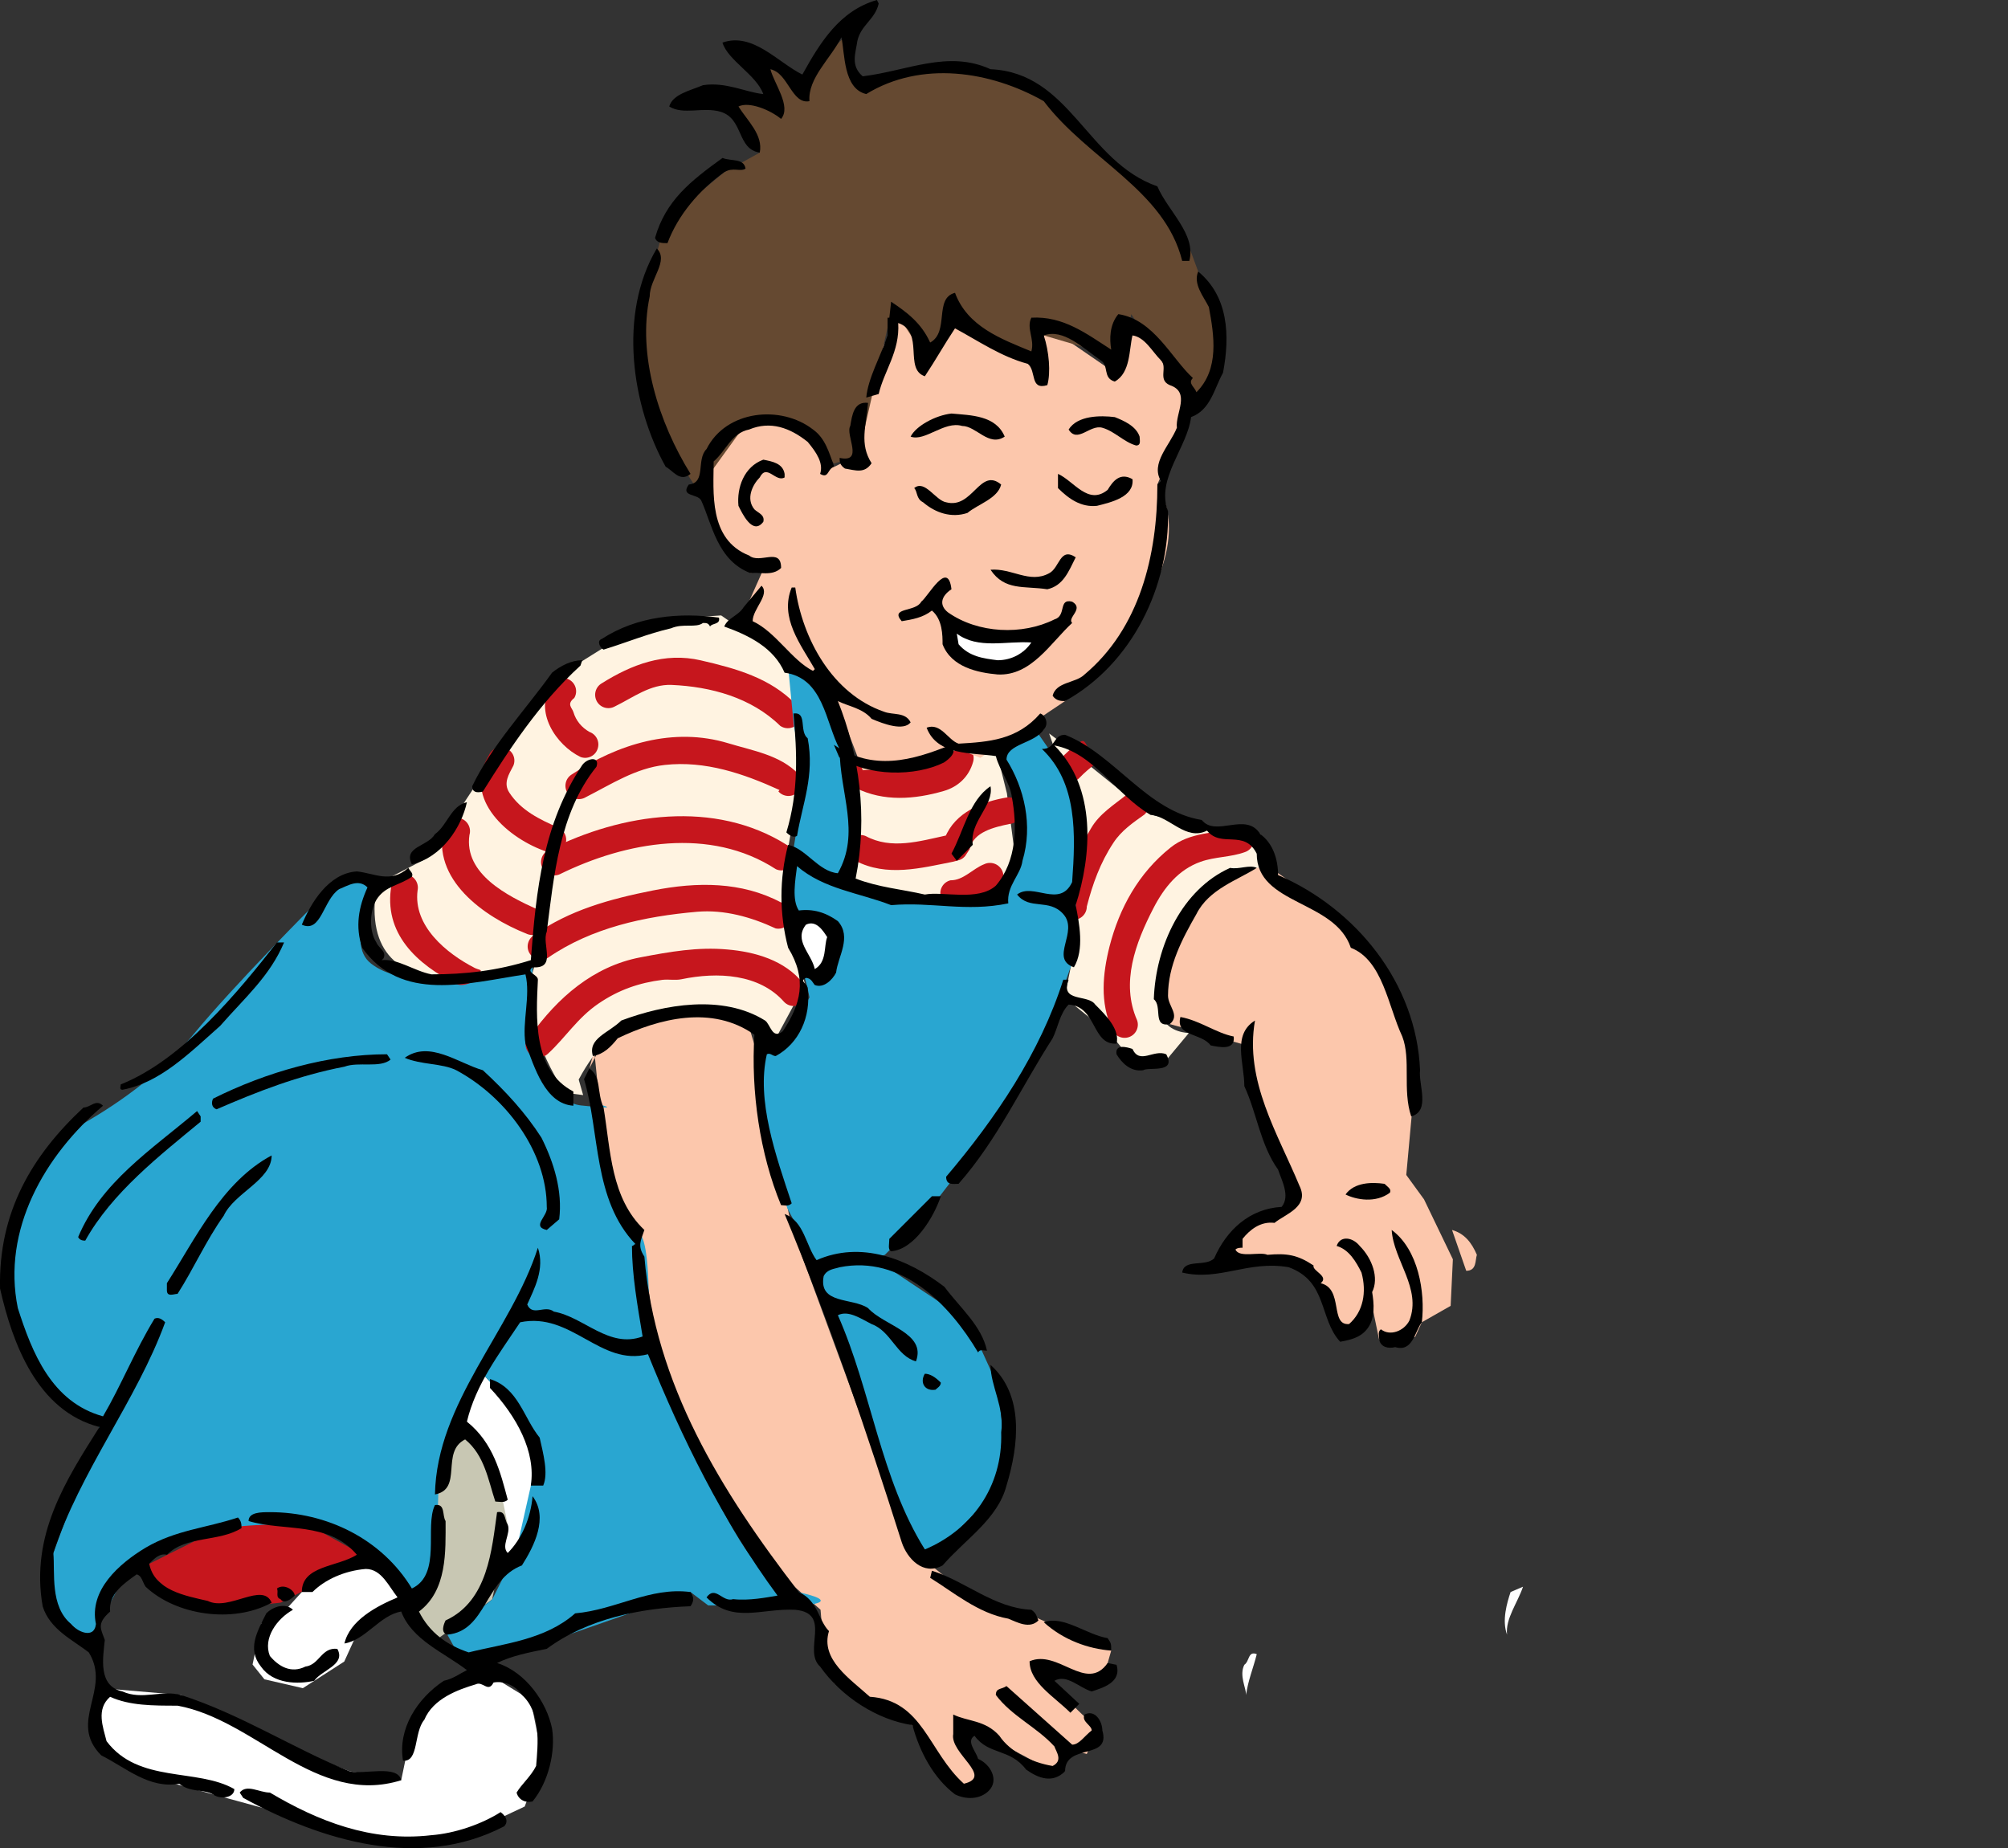 <?xml version="1.0"?><svg width="192.316" height="177.025" xmlns="http://www.w3.org/2000/svg">
 <rect width="100%" height="100%" fill="#333333" stroke="none"/>
 <g>
  <title>Layer 1</title>
  <g id="svg_3">
   <polyline id="svg_4" points="26.456,155.183 28.907,152.491 32.688,150.083 35.805,149.516 38.086,153 34.388,156.033      32.972,159.149 29.005,161.699 25.323,160.849 24.188,159.433 25.039,155.466 26.456,155.183    " fill="#FFFFFF"/>
  </g>
  <g id="svg_5">
   <path id="svg_6" d="m56.447,102.341l1.529,-2.976l5.312,-2.338l5.102,0.213l3.399,1.275l0.637,2.125l3.4,17l11.263,30.6l6.801,5.525l5.101,1.062l3.824,1.701l3.611,1.572l-0.34,1.188l-0.935,1.7l-5.737,-1.274c0,0 4.675,5.312 5.312,5.312c0.639,0 -0.638,2.976 -0.638,2.976l-2.338,-0.639l0.255,2.295l-1.104,0.043l-9.138,-4.888l2.125,4.675l-0.426,2.125l-1.274,0l-2.764,-2.762l-2.039,-3.613l-2.848,-1.062l-4.675,-2.976l-1.063,-4.462l-0.212,-2.55l-7.438,-6.588c0,0 -9.563,-19.125 -8.926,-20.612c0.639,-1.488 -1.274,-9.138 -1.274,-9.138l-2.764,-4.676l-1.274,-12.536" fill="#FCC7AC"/>
  </g>
  <g id="svg_9">
   <polyline id="svg_10" points="9.739,161.699 17.346,162.351 23.906,165.949 33.497,169.661 38.426,170.51 39.489,165.383      43.456,160.849 47.138,160.566 50.823,162.833 51.956,168.499 50.255,173.033 45.438,175.299 39.206,176.716 32.688,175.583      26.739,173.599 20.407,171.871 15.406,170.483 11.156,168.783 9.456,166.799 9.739,161.699    " fill="#FFFFFF"/>
  </g>
  <g id="svg_11">
   <polyline id="svg_12" points="46.289,131.666 50.539,136.199 52.027,142.291 51.956,146.683 47.706,150.933 47.436,143.821      45.722,138.749 43.739,137.049 45.156,133.649    " fill="#FFFFFF"/>
  </g>
  <g id="svg_18">
   <polyline id="svg_19" points="44.716,136.17 47.422,140.166 48.626,146.031 47.138,153.199 42.039,156.883 39.489,154.899         42.323,150.083 41.472,146.116 41.657,143.141 43.739,136.199       " fill="#C8C7B3"/>
  </g>
  <g id="svg_20">
   <polyline id="svg_21" points="13.209,150.844 18.805,154.333 26.867,153.51 31.838,150.933 35.805,149.516 27.588,144.983         21.073,146.399 13.706,150.083 17.105,153.199       " fill="#C6161D"/>
  </g>
  <g id="svg_22">
   <polyline id="svg_23" points="78.873,121.466 84.255,120.899 92.755,126.566 95.589,132.799 96.439,141.016         93.889,144.416 90.206,148.099 88.577,148.411 86.805,146.116 78.022,121.466       " fill="#29A6D1"/>
  </g>
  <g id="svg_24">
   <path id="svg_25" d="m36.088,84.703c0,0 -3.115,5.597 -0.565,7.579c2.551,1.983 5.794,1.049 5.794,1.049l9.689,-0.681c0,0 -0.468,12.666 4.634,13.231c5.1,0.566 0.851,-0.282 0.851,-0.282s2.762,11.687 4.462,12.254c1.7,0.566 0.921,10.13 1.487,10.979c0.565,0.852 7.648,22.385 13.315,23.519s1.135,1.417 1.135,1.417l-9.066,0l-1.687,-1.275l-21.421,7.48l-1.869,-3.4l4.292,-3.372l2.268,-4.533l1.982,-8.782l-0.851,-3.685l-4.25,-4.533l-4.25,9.067l-0.283,10.765l-2.55,1.7l-7.083,-7.083c0,0 -13.884,-1.133 -19.268,3.117l-4.25,7.933l-4.533,-3.967l1.035,-4.448l4.42,-12.068l-4.038,-2.749c0,0 -5.384,-8.783 -4.533,-10.2c0.851,-1.416 -0.704,-11.497 7.083,-16.15c1.091,-0.649 6.518,-3.683 10.482,-8.5c3.968,-4.815 11.617,-12.467 11.617,-12.467l2.268,-2.549l3.683,0.634" fill="#29A6D1"/>
  </g>
  <g id="svg_26">
   <path id="svg_27" d="m69.07,58.948l6.757,4.717l1.062,9.352l-1.487,8.713l0.425,7.861l1.274,4.676l-2.976,5.524c0,0 -11.899,-9.138 -18.7,3.612l0.426,1.488l-1.699,-0.214c0,0 -4.804,-6.631 -2.935,-12.239c0,0 -17.467,6.078 -15.13,-7.735l4.889,-2.55l6.162,-9.351l8.074,-9.139l6.802,-4.25l7.056,-0.465" fill="#FFF3E1"/>
  </g>
  <g id="svg_28">
   <path id="svg_29" d="m52.477,100.933c1.688,-1.555 2.829,-3.44 4.849,-4.81c1.926,-1.313 3.892,-1.991 6.123,-2.271c0.61,-0.067 1.209,0.065 1.806,-0.054c3.479,-0.73 7.479,-0.519 9.854,2.179c0.491,0.505 1.303,0.505 1.807,0.013c0.492,-0.491 0.492,-1.302 0,-1.806c-1.74,-2.205 -4.595,-3.017 -7.277,-3.241c-2.803,-0.252 -5.473,0.213 -8.313,0.757c-4.529,0.864 -7.93,3.893 -10.492,7.464c-0.04,-0.024 -0.066,-0.064 -0.106,-0.093c-0.504,0.492 -0.531,1.289 -0.054,1.807c0.49,0.506 1.286,0.533 1.803,0.055" fill="#C6161D"/>
  </g>
  <g id="svg_30">
   <path id="svg_31" d="m52.477,91.742c4.196,-2.895 9.271,-3.971 14.277,-4.409c2.604,-0.226 5.193,0.504 7.531,1.594c0.689,0.146 1.354,-0.306 1.5,-0.995c0.133,-0.69 -0.305,-1.368 -0.996,-1.5c-3.758,-1.993 -8.021,-1.979 -12.231,-1.145c-4.156,0.824 -8.021,1.886 -11.408,4.277c-0.599,0.372 -0.797,1.154 -0.426,1.753c0.372,0.598 1.156,0.797 1.753,0.425" fill="#C6161D"/>
  </g>
  <g id="svg_32">
   <path id="svg_33" d="m53.593,83.747c6.375,-3.135 14.41,-4.582 20.72,-0.492c0.638,0.293 1.396,0 1.688,-0.637c0.292,-0.638 0,-1.395 -0.639,-1.687c-6.918,-4.356 -15.777,-3.041 -22.776,0.478c-0.65,0.279 -0.942,1.023 -0.664,1.674c0.278,0.651 1.021,0.943 1.671,0.664" fill="#C6161D"/>
  </g>
  <g id="svg_34">
   <path id="svg_35" d="m56.118,76.349c2.43,-1.235 4.769,-2.776 7.557,-3.081c3.879,-0.426 7.545,0.836 10.983,2.403c-0.039,0.039 -0.066,0.094 -0.106,0.134c0.466,0.53 1.275,0.584 1.794,0.118c0.53,-0.466 0.585,-1.274 0.118,-1.793c-1.766,-1.819 -4.355,-2.219 -6.706,-2.936c-5.246,-1.594 -10.586,0.065 -15.021,3.001c-0.584,0.372 -0.758,1.156 -0.386,1.754c0.371,0.598 1.168,0.772 1.767,0.4" fill="#C6161D"/>
  </g>
  <g id="svg_36">
   <path id="svg_37" d="m58.892,67.663c1.768,-0.862 3.388,-2.138 5.419,-2.059c3.76,0.16 7.649,1.209 10.413,3.918c0.57,0.397 1.367,0.266 1.779,-0.306c0.397,-0.57 0.266,-1.367 -0.306,-1.779c-2.432,-2.497 -5.672,-3.4 -9.071,-4.184c-3.493,-0.812 -6.642,0.41 -9.482,2.19c-0.61,0.345 -0.823,1.116 -0.479,1.74c0.346,0.612 1.118,0.825 1.727,0.48" fill="#C6161D"/>
  </g>
  <g id="svg_38">
   <path id="svg_39" d="m37.497,84.756c-0.836,4.648 2.457,7.623 6.242,9.51c0.638,0.277 1.833,-0.199 2.125,-0.852c0.293,-0.637 0.278,-0.41 -0.371,-0.688c-2.737,-1.396 -5.938,-4.038 -5.499,-7.438c0.146,-0.688 -0.292,-1.368 -0.982,-1.514c-0.691,-0.147 -1.37,0.292 -1.515,0.982" fill="#C6161D"/>
  </g>
  <g id="svg_40">
   <path id="svg_41" d="m42.516,79.231c-1.234,4.994 3.839,8.58 7.876,10.188c0.639,0.318 1.396,0.065 1.715,-0.57c0.316,-0.624 0.064,-1.396 -0.571,-1.714c-2.909,-1.303 -7.119,-3.413 -6.575,-7.158c0.2,-0.664 -0.172,-1.381 -0.85,-1.595c-0.664,-0.2 -1.382,0.172 -1.595,0.849" fill="#C6161D"/>
  </g>
  <g id="svg_42">
   <path id="svg_43" d="m46.806,72.377c-2.551,4.17 1.913,7.995 5.604,9.218c0.638,0.307 1.396,0.026 1.699,-0.61c0.293,-0.637 0.027,-1.395 -0.61,-1.7c-1.779,-0.783 -3.586,-1.634 -4.715,-3.359c-0.611,-0.931 -0.04,-1.767 0.385,-2.591c0.267,-0.649 -0.039,-1.394 -0.703,-1.659c-0.65,-0.268 -1.393,0.037 -1.66,0.701" fill="#C6161D"/>
  </g>
  <g id="svg_44">
   <path id="svg_45" d="m52.81,65.578c-1.699,2.537 0.426,5.79 2.803,6.935c0.664,0.237 1.394,-0.106 1.619,-0.771c0.239,-0.664 -0.105,-1.394 -0.771,-1.633c-0.757,-0.425 -1.302,-1.089 -1.541,-1.899c-0.119,-0.412 -0.688,-0.757 0.08,-1.354c0.359,-0.6 0.159,-1.381 -0.452,-1.74c-0.61,-0.362 -1.38,-0.149 -1.738,0.462" fill="#C6161D"/>
  </g>
  <g id="svg_46">
   <polyline id="svg_47" points="82.626,73.78 89.214,73.44 91.084,71.336 95.376,71.74 96.439,75.99 97.29,82.578         96.439,85.765 88.79,86.828 81.777,85.341 81.99,83.215 81.564,74.502       " fill="#FFF3E1"/>
  </g>
  <g id="svg_48">
   <path id="svg_49" d="m91.644,86.788c1.447,-0.093 2.443,-1.169 3.731,-1.713c0.639,-0.306 0.903,-1.076 0.599,-1.7c-0.318,-0.638 -1.076,-0.901 -1.713,-0.598c-1.116,0.438 -1.979,1.554 -3.229,1.541c-0.69,0.172 -1.103,0.863 -0.93,1.54c0.175,0.691 0.865,1.103 1.542,0.93" fill="#C6161D"/>
  </g>
  <g id="svg_50">
   <path id="svg_51" d="m81.99,75.486c2.643,1.314 5.604,1.089 8.393,0.279c1.355,-0.387 2.418,-1.355 2.816,-2.79c0.198,-0.679 -0.187,-1.382 -0.863,-1.58c-0.678,-0.199 -1.381,0.186 -1.581,0.862c-0.133,0.332 -0.292,0.679 -0.624,0.811c-2.311,0.957 -5.007,1.222 -7.291,0.026c-0.664,-0.238 -1.395,0.105 -1.621,0.771c-0.24,0.665 0.107,1.395 0.771,1.621" fill="#C6161D"/>
  </g>
  <g id="svg_52">
   <path id="svg_53" d="m81.922,82.442c3.016,1.581 6.27,0.704 9.377,0.093l0.584,-0.159c0.227,-0.064 0.412,-0.212 0.559,-0.385l0.452,-0.69c-0.015,0 -0.015,0.015 -0.026,0.015c0.372,-1.647 2.363,-2.086 3.812,-2.393c0.703,-0.053 1.234,-0.663 1.183,-1.366c-0.054,-0.704 -0.664,-1.235 -1.368,-1.184c-2.417,0.398 -5.021,1.421 -5.99,3.865l-0.013,0.119l0.557,-0.385l-0.438,0.053c-2.523,0.545 -5.246,1.382 -7.703,0.053c-0.651,-0.265 -1.396,0.04 -1.674,0.691c-0.268,0.651 0.037,1.395 0.688,1.673" fill="#C6161D"/>
  </g>
  <g id="svg_54">
   <path id="svg_55" d="m101.327,70.89l8.84,7.14l6.886,1.573l3.654,0.297l0.809,3.103c0,0 -8.713,2.339 -8.713,6.375c0,4.037 -2.125,6.588 -1.487,8.075c0.638,1.488 2.551,1.488 2.551,1.488l-2.125,2.55l-3.188,0.212l-2.125,-2.55l-4.463,-3.613l1.275,-6.375l-1.062,-2.762l1.699,-5.312l-1.699,-5.949l-1.7,-4.889" fill="#FFF3E1"/>
  </g>
  <g id="svg_56">
   <path id="svg_57" d="m103.333,71.143c-0.65,0.465 -1.262,0.98 -1.779,1.594c-0.491,0.504 -0.466,1.313 0.039,1.807c0.506,0.479 1.315,0.465 1.794,-0.041c0.451,-0.478 0.955,-0.89 1.461,-1.313c0.57,-0.412 -0.12,-0.877 -0.546,-1.448c-0.412,-0.574 -0.398,-1.024 -0.969,-0.599" fill="#C6161D"/>
  </g>
  <g id="svg_58">
   <path id="svg_59" d="m104.089,86.828c0.559,-2.165 1.288,-4.196 2.551,-6.108c0.757,-1.155 1.858,-1.912 2.962,-2.696c0.53,-0.464 0.584,-1.275 0.119,-1.807c-0.466,-0.53 -1.263,-0.584 -1.794,-0.118c-1.233,0.995 -2.615,1.833 -3.426,3.227c-1.395,2.364 -2.63,4.835 -2.962,7.504c0,0.704 0.571,1.275 1.274,1.275c0.705,-0.002 1.276,-0.573 1.276,-1.277" fill="#C6161D"/>
  </g>
  <g id="svg_60">
   <polyline id="svg_61" points="96.014,71.953 99.415,70.252 102.814,75.14 103.665,81.728 103.027,86.7 103.24,90.653         100.689,97.877 95.165,107.866 88.79,116.153 84.751,120.191 78.886,122.231 75.402,115.728 73.277,108.716 72.426,100.641         74.551,100.427 77.527,95.54 77.357,94.69 75.189,86.615 75.827,82.365 77.101,74.502 76.04,69.615 75.402,63.028         79.439,67.703 81.99,77.265 81.139,83.64 81.777,85.341 94.74,86.403 96.439,84.703 97.926,78.965 96.014,71.953       " fill="#29A6D1"/>
  </g>
  <g id="svg_62">
   <path id="svg_63" d="m118.417,79.209c-2.104,0.676 -4.429,0.457 -6.307,1.974c-3.071,2.45 -4.901,5.797 -5.842,9.459c-0.669,2.645 -0.921,5.391 0.229,7.909c0.229,0.665 0.964,1.017 1.629,0.787c0.664,-0.229 1.017,-0.964 0.774,-1.627c-1.57,-3.571 -0.166,-7.368 1.58,-10.742c1.031,-1.984 2.388,-3.668 4.507,-4.426c1.404,-0.496 2.878,-0.425 4.255,-0.93c0.665,-0.229 1.018,-0.95 0.789,-1.615c-0.228,-0.665 -0.948,-1.017 -1.614,-0.789" fill="#C6161D"/>
  </g>
  <g id="svg_70">
   <path id="svg_71" d="m118.964,100.002l-6.928,-1.911c0,0 -3.463,-13.649 8.33,-14.962c1.147,-0.127 1.147,-0.127 1.147,-0.127l5.737,4.037l3.825,4.463l4.037,7.015l0.213,7.012l-0.639,7.013l1.7,2.337l2.763,5.738l-0.213,4.462l-2.763,1.573l-0.638,1.401l-3.441,0.299l-0.809,-3.91l-1.488,2.975l-1.062,0.212l-2.763,-5.523l-2.764,-1.275l-5.737,0c0,0 2.551,-5.312 6.588,-5.1l-5.095,-15.729" fill="#FCC7AC"/>
  </g>
  <g id="svg_72">
   <path id="svg_73" d="m79.907,44.709c0,0 -3.018,-5.27 -5.143,-4.845s-5.95,2.125 -5.95,2.125l-0.991,4.675l1.417,5.525l2.677,2.72l1.289,-0.595l-2.267,5.1l6.375,5.95l3.399,3.4l1.912,5.015l5.525,-0.34l3.612,-1.7l2.125,0.851l8.116,-5.439c0,0 13.898,-12.07 8.841,-20.74l3.739,-8.84l-7.479,-7.479l-0.468,5.524l-6.801,-4.675l0.426,4.675l-8.799,-7.565l-2.89,7.99l-1.771,-6.375l-5.666,8.926l0.851,5.101l-2.079,1.016" fill="#FCC7AC"/>
  </g>
  <g id="svg_74">
   <path id="svg_75" d="m81.422,7.565l9.492,-0.851l7.226,1.417l5.101,4.25l5.808,5.101l4.393,4.958l2.976,8.075l0.143,6.375l-2.691,1.699l-5.525,-8.5l-0.85,4.25l-7.523,-2.211l0.299,3.485c0,0 -9.054,-4.335 -8.926,-5.95c0.127,-1.615 -2.408,5.102 -2.408,5.102l-3.471,-5.401l-3.259,14.309l-2.34,0.727l-2.409,-3.117l-5.809,-0.992l-4.816,6.658l-4.392,-6.658l-1.275,-9.35l2.55,-9.775l5.653,-4.675l3.399,-1.87l-4.095,-5.922l6.093,1.984l-2.551,-4.817l4.249,1.983l5.526,-5.384l-0.568,5.1" fill="#654931"/>
  </g>
  <g id="svg_76">
   <path id="svg_77" d="m84.157,0.34c-0.341,1.53 -1.7,2.04 -2.04,3.57c-0.17,1.19 -0.681,2.38 0.51,3.4c4.25,-0.511 8.16,-2.551 12.24,-0.681c7.649,0.34 9.18,8.84 15.979,11.221c1.021,2.38 3.739,4.59 3.061,7.14l-0.681,0c-1.699,-6.8 -9.011,-9.69 -13.261,-15.3c-5.1,-2.891 -11.729,-3.91 -17,-0.681c-2.21,-0.51 -2.04,-3.909 -2.38,-5.439c-1.021,2.04 -3.229,3.91 -3.06,6.12c-1.7,0.34 -2.041,-2.721 -3.74,-3.061c0.34,1.36 2.04,3.57 1.021,4.761c-1.021,-0.851 -3.061,-1.7 -4.08,-1.19c0.851,1.36 2.381,2.72 2.04,4.42c-2.21,-0.34 -1.53,-3.229 -3.739,-3.91c-1.7,-0.51 -3.57,0.34 -4.931,-0.51c0.34,-1.19 2.04,-1.53 3.229,-2.04c2.21,-0.34 4.08,0.68 5.78,0.85c-0.682,-1.869 -3.4,-3.229 -3.91,-4.93c2.89,-1.02 5.27,1.87 7.649,3.061c1.701,-3.061 3.571,-6.121 7.141,-7.141l0.172,0.34"/>
  </g>
  <g id="svg_78">
   <path id="svg_79" d="m71.407,16.15c-0.511,0.34 -1.19,-0.17 -2.04,0.34c-2.381,1.7 -4.42,4.08 -5.44,6.8c-0.51,0 -1.02,0 -1.189,-0.51c1.021,-3.57 3.4,-5.44 6.461,-7.65c0.847,0.339 2.037,0 2.208,1.02"/>
  </g>
  <g id="svg_80">
   <path id="svg_81" d="m62.226,28.39c-1.189,5.609 0.851,12.068 3.91,17c-1.021,0.85 -1.7,-0.342 -2.381,-0.682c-3.229,-5.778 -4.59,-14.619 -0.85,-20.91c1.191,1.192 -0.679,2.892 -0.679,4.592"/>
  </g>
  <g id="svg_82">
   <path id="svg_83" d="m117.136,35.7c-0.851,1.53 -1.189,3.57 -3.061,4.25c-0.341,2.891 -3.4,5.95 -2.21,9.01c0.17,7.142 -3.4,14.62 -9.86,18.19c-0.34,0 -0.85,0 -1.189,-0.51c0.341,-1.36 2.211,-1.19 3.061,-2.04c5.271,-4.42 6.971,-11.392 6.971,-18.19l0.34,-0.34c-1.021,-1.7 0.851,-3.399 1.529,-5.101c-0.17,-1.359 1.36,-3.399 -0.68,-4.079c-1.189,-0.512 -0.17,-1.7 -0.851,-2.381c-0.851,-0.851 -1.529,-2.211 -2.721,-2.381c-0.34,1.36 -0.17,3.57 -1.699,4.42c-1.189,-0.34 -0.511,-1.528 -1.359,-2.039c-1.7,-1.189 -3.57,-3.061 -5.44,-2.381c0.511,1.53 0.681,3.57 0.341,4.762c-1.699,0.51 -1.021,-1.36 -1.87,-2.04c-2.55,-0.681 -4.761,-2.21 -6.971,-3.4c-1.02,1.53 -1.869,3.061 -2.89,4.59c-2.04,-0.68 0,-4.25 -2.55,-5.1c0.17,2.72 -1.36,4.59 -1.87,6.8l-1.19,0.341c0.171,-1.871 1.36,-3.91 2.04,-5.951l0,-1.7l0.17,0l0.171,-1.53c1.529,1.021 2.89,2.04 3.739,3.91c1.87,-1.021 0.34,-4.25 2.38,-4.762c1.19,3.23 4.421,4.421 7.312,5.61c0.34,-1.189 -0.511,-2.21 0,-3.229c3.06,-0.171 5.27,1.528 7.648,3.06c-0.17,-1.021 -0.17,-2.38 0.682,-3.399c3.398,0.511 5.1,4.25 7.14,6.119c-0.511,0.512 0.17,0.852 0.34,1.36c2.21,-2.21 1.7,-5.44 1.19,-8.16c-0.511,-1.02 -1.53,-2.21 -1.021,-3.399c2.888,2.38 3.058,6.119 2.378,9.69"/>
  </g>
  <g id="svg_84">
   <path id="svg_85" d="m83.136,38.59c-0.171,2.209 -0.851,3.91 0.34,5.779c-0.681,1.021 -1.529,0.68 -2.551,0.51c-0.51,-0.34 -0.51,-0.68 -0.51,-1.02c2.38,0.51 0.51,-2.21 1.021,-3.062c0.171,-1.017 0.341,-2.377 1.7,-2.207"/>
  </g>
  <g id="svg_86">
   <path id="svg_87" d="m96.226,41.82c-1.529,1.021 -2.721,-1.021 -4.08,-1.021c-1.699,-0.51 -3.569,1.531 -4.931,1.021c0.511,-1.021 2.381,-2.04 3.91,-2.21c1.872,0.17 4.251,0.17 5.101,2.21"/>
  </g>
  <g id="svg_88">
   <path id="svg_89" d="m77.867,41.14c1.189,0.85 1.529,2.21 2.04,3.568c-0.681,0.17 -0.511,1.19 -1.36,0.682c0.341,-1.021 -0.34,-2.04 -1.188,-3.061c-1.7,-1.36 -3.57,-2.041 -5.61,-1.189c-1.7,0.34 -2.21,2.04 -3.399,3.06c0,2.891 -0.511,7.48 3.399,9.01c1.021,0.852 3.061,-0.85 3.061,1.19c-0.851,0.85 -2.21,0.34 -2.891,0.51c-3.229,-1.188 -3.739,-4.76 -4.76,-6.97c-0.341,-0.681 -2.04,-0.34 -1.19,-1.53c1.7,-0.17 0.681,-2.38 1.7,-3.399c1.868,-3.741 7.137,-4.251 10.198,-1.871"/>
  </g>
  <g id="svg_90">
   <path id="svg_91" d="m109.146,41.82c0,0.34 0.17,0.851 -0.34,0.851c-1.189,-0.34 -2.04,-1.359 -3.229,-1.699c-1.189,-0.342 -2.38,1.529 -3.229,0.17c0.851,-1.36 3.061,-1.36 4.42,-1.19c0.849,0.338 2.038,0.847 2.378,1.868"/>
  </g>
  <g id="svg_92">
   <path id="svg_93" d="m75.146,45.39l0,0.34c-0.851,0.51 -1.699,-1.36 -2.38,0c-0.681,0.68 -1.359,2.04 -0.511,3.06c0.341,0.34 1.021,0.511 0.852,1.19c-1.021,1.359 -2.041,-0.852 -2.381,-1.53c-0.17,-1.7 0.51,-3.74 2.381,-4.42c0.85,0.17 1.869,0.34 2.039,1.36"/>
  </g>
  <g id="svg_94">
   <path id="svg_95" d="m106.086,46.92c0.511,-0.851 1.19,-1.7 2.38,-1.021c0.171,1.7 -2.04,2.21 -3.399,2.55c-1.529,0.17 -2.72,-0.68 -3.739,-1.7l0,-1.359c1.529,0.68 2.888,3.06 4.758,1.53"/>
  </g>
  <g id="svg_96">
   <path id="svg_97" d="m95.886,46.41c-0.341,1.36 -2.211,1.87 -3.229,2.72c-1.53,0.512 -3.061,0 -4.25,-1.02c-0.681,-0.34 -0.511,-1.021 -0.851,-1.36c1.021,-0.85 2.04,1.19 3.061,1.36c2.55,0.68 3.229,-3.401 5.269,-1.7"/>
  </g>
  <g id="svg_98">
   <path id="svg_99" d="m103.027,53.379c-0.681,1.36 -1.19,2.722 -2.721,3.062c-2.21,-0.34 -4.08,0.17 -5.439,-1.87c2.04,-0.17 3.74,1.36 5.609,0.34c1.021,-0.511 1.021,-2.551 2.551,-1.532"/>
  </g>
  <g id="svg_100">
   <path id="svg_101" d="m91.126,56.44c-1.02,0.68 -1.189,1.529 -0.34,2.21c2.89,2.04 7.14,2.21 10.199,0.68c1.189,-0.34 0.341,-2.04 1.7,-1.7c1.189,0.682 -0.511,1.53 0,2.041c-2.04,1.869 -3.909,5.101 -7.141,4.931c-1.87,-0.17 -4.42,-0.681 -5.27,-2.892c0,-0.85 0,-2.38 -1.021,-3.229c-0.85,0.68 -1.87,0.85 -2.89,1.02c-1.19,-1.358 1.359,-0.85 1.869,-1.87c0.685,-0.511 2.555,-4.081 2.894,-1.191"/>
  </g>
  <g id="svg_102">
   <path id="svg_103" d="m72.086,59.5c2.21,1.021 3.74,3.74 5.78,4.761l0.17,-0.17c-1.36,-2.381 -3.399,-4.931 -2.21,-7.819l0.34,0c0.681,4.93 3.569,10.2 8.5,11.899c0.851,0.34 2.04,0 2.55,1.021c-0.68,0.85 -2.55,0.17 -3.739,-0.34c-0.851,-1.021 -2.21,-1.19 -3.229,-1.7c2.04,5.1 2.891,11.05 1.7,17c2.21,0.85 4.42,1.021 6.63,1.531c1.7,-0.341 5.1,0.679 6.8,-0.853c2.04,-2.379 2.04,-5.779 1.53,-8.5c-0.171,-1.358 -1.19,-2.55 -1.53,-3.909c-2.21,-0.341 -5.609,0 -6.63,-2.721c1.36,-0.51 2.04,1.19 3.061,1.53c2.891,-0.17 5.609,-0.34 7.819,-2.891c0.511,0.17 0.851,1.021 0.34,1.529c-0.85,1.36 -3.569,1.36 -3.569,2.891c1.7,2.721 2.551,6.29 1.529,9.69c-0.17,1.36 -1.529,2.379 -1.359,4.079c-4.08,0.85 -7.311,-0.17 -11.22,0.17c-3.061,-1.189 -6.46,-1.529 -9.011,-3.738c-0.17,1.359 -0.51,3.229 0.17,4.25c1.36,-0.172 2.551,0.168 3.74,1.02c1.36,1.529 0,3.398 -0.17,4.93c-0.341,0.682 -1.189,1.53 -2.04,1.19c-0.17,-0.169 -0.34,-0.681 -0.851,-0.681c-0.681,0.34 0.171,0.512 0.171,1.021c0.34,2.721 -0.852,5.271 -3.062,6.461c-0.34,0 -0.51,-0.34 -0.85,-0.17c-1.021,4.42 0.85,9.688 2.38,14.279c-0.341,0.341 -0.681,0.171 -1.021,0.171c-2.04,-4.932 -2.891,-10.881 -2.551,-16.32c-4.08,-2.89 -9.18,-1.53 -13.09,0.34c-0.681,0.851 -1.359,1.53 -2.38,1.7c-0.51,-1.7 1.529,-2.21 2.72,-3.4c4.08,-1.528 9.69,-2.55 13.771,0c0.51,0.341 0.68,1.87 1.699,1.021c1.699,-2.55 2.381,-4.931 0.51,-7.991c-0.851,-3.229 -0.851,-6.63 0,-9.859c1.7,0.341 2.891,2.551 4.761,2.721c2.21,-3.91 0.17,-7.65 0.17,-11.9c-1.359,-2.55 -1.53,-6.8 -5.271,-7.31c-1.021,-2.381 -3.399,-3.57 -5.779,-4.42c0.34,-0.852 1.359,-1.021 1.869,-1.87l1.7,-2.04c0.853,0.847 -0.848,2.207 -0.848,3.397"/>
  </g>
  <g id="svg_104">
   <path id="svg_105" d="m68.857,59.16c0.17,0.681 -0.682,0.511 -0.852,0.851c-0.17,-0.34 -0.34,-0.34 -0.68,-0.34c-0.681,0.511 -1.87,0 -3.061,0.511c-2.21,0.51 -4.25,1.358 -6.46,2.04c-0.341,-0.171 -0.681,-0.852 -0.171,-1.021c3.404,-2.211 7.484,-2.551 11.224,-2.041"/>
  </g>
  <g id="svg_106">
   <path id="svg_107" d="m98.777,61.54c-0.681,1.021 -1.87,1.7 -3.23,1.7c-1.359,-0.17 -2.72,-0.34 -3.739,-1.53l-0.17,-1.02c2.038,1.529 4.758,0.68 7.139,0.85" fill="#FFFFFF"/>
  </g>
  <g id="svg_108">
   <path id="svg_109" d="m55.596,63.75c-3.91,3.57 -6.801,7.99 -9.351,12.07c-0.681,0.17 -1.021,0 -1.021,-0.51c1.87,-3.91 5.101,-7.312 7.649,-10.88c0.851,-0.682 1.87,-1.19 2.891,-1.19l-0.168,0.51"/>
  </g>
  <g id="svg_110">
   <path id="svg_111" d="m77.357,70.719c0.68,3.569 -0.511,6.29 -1.021,9.351c-0.34,0.17 -0.68,0 -1.021,-0.34c1.189,-3.91 1.021,-7.65 0.681,-11.391c1.361,-0.169 0.51,1.701 1.361,2.38"/>
  </g>
  <g id="svg_112">
   <path id="svg_113" d="m115.096,78.54c1.359,1.7 4.25,-0.85 5.609,1.36c1.19,0.85 1.701,2.38 1.701,3.911c7.479,3.229 13.26,10.37 13.599,18.699c-0.169,1.359 1.021,3.909 -0.849,4.421c-0.852,-2.551 0,-5.44 -0.852,-7.65c-1.359,-2.891 -1.869,-7.312 -4.93,-8.501c-1.529,-4.589 -9.011,-4.08 -9.011,-9.01c-1.19,-2.38 -3.4,-0.511 -4.76,-2.21c-2.041,1.02 -3.57,-1.36 -5.44,-1.53c-3.229,-1.87 -5.439,-5.95 -9.181,-6.63c4.08,4.08 3.57,10.54 2.041,15.3c0.34,1.7 0.85,4.251 -0.17,5.95c-2.381,-0.85 0.51,-3.4 -1.021,-5.1c-1.359,-1.53 -3.229,-0.34 -4.42,-1.869c1.53,-1.191 4.08,1.357 5.271,-1.191c0.341,-4.59 0.511,-9.521 -2.891,-12.75c1.36,0 1.021,-1.36 2.21,-1.36c4.764,1.87 7.826,7.31 13.094,8.16"/>
  </g>
  <g id="svg_114">
   <path id="svg_115" d="m57.126,73.44c-3.569,4.42 -4.08,10.54 -4.76,15.81c-0.51,1.191 1.021,3.57 -1.36,3.4c-0.68,0.51 0.511,0.681 0.511,1.19c-0.17,3.569 -0.511,8.67 3.399,10.71l0,1.359c-2.72,-0.17 -3.74,-3.74 -4.59,-5.949c-0.341,-2.041 0.51,-4.592 0,-6.631c-5.61,0.852 -11.9,2.721 -15.641,-2.551c-0.681,-2.04 -0.34,-3.91 0.511,-5.78c-0.851,-0.85 -1.87,-0.17 -2.721,0.171c-1.529,1.021 -1.699,4.25 -3.569,3.4c0.85,-2.041 2.55,-4.931 5.27,-5.102c1.7,0.171 3.23,1.189 4.932,-0.341c0.17,0.341 0.51,0.512 0.34,0.852c-1.19,0.85 -2.551,0.85 -3.4,2.211c-0.68,1.188 -0.68,3.059 0,4.079c0.17,0.51 1.021,0.85 0.681,1.53l-0.17,0.169c1.529,-0.169 3.061,1.021 4.76,1.36c3.229,0 6.291,-0.341 9.521,-1.36c0.511,-6.8 1.19,-13.091 4.931,-18.699c0.506,-0.678 1.695,-0.848 1.355,0.172"/>
  </g>
  <g id="svg_116">
   <path id="svg_117" d="m91.084,71.336c0.681,0.682 -0.17,1.36 -0.68,1.7c-2.721,1.36 -7.312,1.36 -10.03,-0.51l-0.51,-1.19c3.74,2.551 7.48,1.531 11.22,0"/>
  </g>
  <g id="svg_118">
   <path id="svg_119" d="m94.867,75.31c0.34,1.87 -2.04,3.398 -1.7,5.609l-1.529,1.53l-0.511,-0.681c1.189,-2.208 1.7,-5.098 3.74,-6.458"/>
  </g>
  <g id="svg_120">
   <path id="svg_121" d="m44.716,76.84c-0.51,2.38 -2.38,5.271 -5.27,5.949c-0.851,-1.699 1.529,-1.699 2.21,-2.89c1.19,-0.849 1.53,-2.719 3.06,-3.059"/>
  </g>
  <g id="svg_122">
   <path id="svg_123" d="m120.367,83.129c-1.87,1.191 -4.59,2.041 -5.78,4.422c-1.359,2.381 -2.72,4.93 -2.72,7.818c0,1.021 1.189,1.871 0.17,2.722c-1.7,0.341 -0.68,-1.7 -1.53,-2.38c0.17,-5.102 2.721,-10.541 7.311,-12.582c0.849,0.172 1.868,-0.339 2.549,0"/>
  </g>
  <g id="svg_124">
   <path id="svg_125" d="m79.226,89.76c-0.34,0.851 0,2.381 -1.189,3.061c-0.34,-1.53 -2.04,-2.72 -0.851,-4.249c1.021,-0.511 1.7,0.678 2.04,1.188" fill="#FFFFFF"/>
  </g>
  <g id="svg_126">
   <path id="svg_127" d="m27.207,90.27c-1.359,3.229 -3.74,5.27 -6.12,7.99c-3.06,2.721 -5.779,5.439 -9.351,6.12c-0.34,0 -0.17,-0.342 -0.17,-0.511c5.95,-2.38 11.221,-8.841 14.961,-13.601l0.68,0.002"/>
  </g>
  <g id="svg_128">
   <path id="svg_129" d="m102.346,93.841c-0.851,2.21 1.869,1.359 2.55,2.381c1.021,1.02 2.381,2.38 2.04,3.739c-2.38,0.17 -1.87,-3.57 -4.59,-3.739c-0.851,0.85 -1.021,2.21 -1.53,3.229c-3.061,4.761 -5.271,9.69 -9.01,13.94c-0.511,0 -1.189,0.17 -1.189,-0.681c4.76,-5.609 9.01,-11.899 11.22,-18.87l0.509,0.001"/>
  </g>
  <g id="svg_130">
   <path id="svg_131" d="m118.157,99.281c0.17,1.36 -1.36,1.021 -2.21,0.851c-0.851,-1.189 -3.4,-0.851 -2.891,-2.721c1.87,0.339 3.401,1.53 5.101,1.87"/>
  </g>
  <g id="svg_132">
   <path id="svg_133" d="m120.197,97.75c-1.021,5.78 2.211,10.881 4.251,15.812c1.02,2.04 -1.36,2.72 -2.38,3.569c-1.361,-0.17 -2.382,0.681 -3.062,1.529l0,0.851c-0.17,0 -0.51,0 -0.68,0.171c0.34,0.85 2.38,0.17 3.061,0.51c1.869,-0.17 2.891,0 4.42,1.021c-0.169,0.511 1.53,1.021 0.68,1.699c2.212,0.51 0.852,4.08 2.722,3.91c1.36,-1.189 1.699,-3.061 1.188,-4.93c-0.51,-1.021 -1.188,-2.21 -2.38,-2.551c0.341,-1.021 1.529,-0.851 2.21,0c1.189,1.189 1.871,3.061 1.189,4.42c0.171,1.021 0.34,2.551 -0.51,3.569c-0.681,0.852 -1.699,1.021 -2.55,1.19c-2.039,-2.21 -1.19,-5.78 -4.932,-7.141c-3.909,-0.681 -6.63,1.359 -10.199,0.511c0.17,-1.36 2.21,-0.511 3.061,-1.36c1.189,-2.72 3.399,-4.76 6.46,-4.93c0.852,-1.021 0,-2.551 -0.339,-3.57c-1.701,-2.38 -2.041,-5.439 -3.231,-7.991c0,-2.208 -1.19,-4.928 1.021,-6.289"/>
  </g>
  <g id="svg_134">
   <path id="svg_135" d="m111.697,100.981c1.02,1.87 -1.7,1.188 -2.211,1.529c-1.189,0.171 -2.039,-0.681 -2.55,-1.529c-0.17,-1.021 1.021,-0.681 1.529,-0.51c0.681,1.529 2.041,0 3.232,0.51"/>
  </g>
  <g id="svg_136">
   <path id="svg_137" d="m37.407,101.491c-1.021,0.851 -3.061,0.17 -4.421,0.68c-4.42,0.852 -8.329,2.381 -12.239,4.08c-0.511,-0.17 -0.511,-0.68 -0.34,-1.02c5.1,-2.55 11.05,-4.25 16.659,-4.25l0.341,0.51"/>
  </g>
  <g id="svg_138">
   <path id="svg_139" d="m51.857,108.971c1.188,2.38 2.039,5.1 1.699,7.818l-1.189,1.021c-1.53,-0.34 0.17,-1.36 0,-2.21c0,-5.271 -3.91,-10.54 -8.67,-13.091c-1.36,-0.681 -3.4,-0.511 -4.931,-1.189c2.38,-1.7 5.101,0.51 7.479,1.189c2.212,2.042 4.082,4.082 5.612,6.462"/>
  </g>
  <g id="svg_140">
   <path id="svg_141" d="m57.806,106.081c0.68,4.08 0.68,8.67 3.909,11.73c-0.34,1.02 -0.68,1.529 0,2.55c1.021,12.24 7.312,22.439 14.79,32.13c1.87,0.851 1.87,2.721 2.891,3.74c-0.851,2.72 2.04,4.59 3.91,6.29c5.101,0.34 5.609,5.27 9.01,8.33c2.891,-0.682 -1.359,-2.891 -1.021,-4.761l0,-1.869c1.36,0.68 3.062,0.51 4.42,2.039c1.021,1.529 3.062,2.551 5.101,2.891c1.021,-0.51 0.341,-1.36 0.17,-1.87c-1.699,-1.87 -4.079,-2.89 -5.609,-4.93c0,-0.682 0.511,-0.511 1.021,-0.852l6.29,5.61c0.681,0 1.189,-0.851 1.87,-1.36c0,-0.51 -1.021,-0.85 -0.681,-1.528c1.021,-0.511 1.7,0.68 1.7,1.528c0.85,2.892 -3.57,1.19 -3.57,3.91c-1.189,1.19 -2.55,0.681 -3.739,-0.17c-1.53,-2.04 -3.569,-1.359 -4.931,-3.229c-0.851,0.51 0.17,1.528 0.34,2.21c1.19,0.51 2.04,2.04 1.021,3.06c-0.851,0.851 -2.211,0.851 -3.23,0.34c-2.039,-1.529 -3.399,-4.08 -4.079,-6.63c-3.4,-0.51 -6.801,-2.72 -8.841,-5.609c-1.699,-1.529 1.189,-5.101 -2.38,-5.439c-3.229,-0.17 -5.95,1.359 -8.5,-1.19c0.851,-1.188 1.53,0.512 2.55,0.17c1.53,0.171 3.23,-0.17 4.25,-0.34c-5.27,-7.14 -9.18,-15.13 -12.409,-23.119c-4.591,1.189 -7.311,-4.08 -12.24,-3.061c-2.039,3.061 -4.25,5.95 -5.101,9.52c2.551,2.041 3.23,4.932 3.91,7.48c-0.34,0.34 -0.85,0.17 -1.189,0.17c-0.681,-2.04 -1.021,-4.42 -2.891,-5.95c-2.38,1.19 -0.17,4.761 -2.89,5.271c0.17,-8.84 7.31,-15.642 9.859,-23.63c0.681,2.04 -0.341,3.908 -1.021,5.438c0.51,1.19 1.7,0 2.55,0.681c2.891,0.511 5.271,3.569 8.5,2.381c-0.51,-3.062 -1.02,-5.95 -1.02,-8.671c0.17,0 0.17,-0.171 0.34,-0.171c-4.08,-4.25 -3.4,-10.709 -4.931,-15.81l0.511,-1.021c1.19,0.851 0.68,2.211 1.36,3.741"/>
  </g>
  <g id="svg_142">
   <path id="svg_143" d="m9.867,105.911c-5.61,4.76 -9.69,11.9 -8.16,19.38c1.359,4.25 3.229,9.011 8.16,10.37c1.699,-2.89 3.06,-6.29 4.93,-9.35c0.341,-0.17 0.681,0 1.021,0.34c-2.72,7.479 -8.159,14.28 -10.709,22.1c0.17,1.87 -0.341,5.102 1.699,6.801c0.51,0.681 2.21,1.529 2.38,0c-0.681,-3.229 2.21,-5.779 4.761,-7.311c2.89,-1.7 5.779,-1.87 8.84,-2.89c0.34,0.34 0.34,0.68 0.34,1.02c-2.21,1.36 -5.27,0.681 -7.141,2.55c-0.68,-0.17 -1.189,0.341 -1.699,0.852c0.51,2.55 3.399,3.06 5.609,3.569c2.04,1.021 5.271,-1.869 6.12,0.17c-3.739,2.04 -9.181,1.189 -12.069,-1.529c-0.34,-0.51 -0.34,-1.021 -0.851,-1.19c-1.189,0.852 -2.721,1.87 -2.551,3.57c-1.359,1.189 -0.85,1.7 -0.51,2.72c-0.17,1.7 -0.68,4.42 1.699,4.932c1.871,0.85 3.74,-0.171 5.61,0.34c5.779,1.87 10.71,5.1 16.149,7.31c1.36,0.34 4.59,-0.68 4.93,0.852c-8.159,2.55 -13.939,-5.78 -21.42,-7.142c-2.38,0 -4.59,0 -6.46,-0.85c-1.359,1.189 -0.68,2.89 -0.34,4.25c3.061,4.08 8.67,2.55 12.24,4.59c0,0.851 -1.36,1.021 -2.04,0.51c-0.851,-0.51 -2.21,-0.17 -3.23,-1.02c-2.89,0.51 -5.1,-1.53 -7.479,-2.721c-3.23,-3.229 1.02,-6.29 -1.19,-9.859c-1.529,-1.19 -3.739,-2.21 -4.42,-4.42c-1.189,-6.801 2.21,-12.07 5.44,-17.17c-5.95,-1.53 -8.33,-7.99 -9.521,-13.262c-0.17,-7.31 3.061,-12.75 7.99,-17.34c0.681,-0.002 1.191,-0.852 1.872,-0.172"/>
  </g>
  <g id="svg_144">
   <path id="svg_145" d="m19.216,106.931l0,0.51c-3.909,3.229 -8.5,6.8 -11.05,11.39c-0.17,0 -0.51,0 -0.681,-0.34c2.211,-5.27 6.971,-8.33 11.391,-12.07l0.34,0.51"/>
  </g>
  <g id="svg_148">
   <path id="svg_149" d="m26.016,110.67c0,2.381 -3.569,3.57 -4.591,5.78c-1.699,2.38 -2.89,5.101 -4.42,7.48c-0.34,0 -1.021,0.34 -1.021,-0.341l0,-0.681c2.723,-4.247 5.272,-9.687 10.032,-12.238"/>
  </g>
  <g id="svg_150">
   <path id="svg_151" d="m133.118,114.241c-1.361,1.021 -3.23,0.68 -4.25,0.17c0.849,-1.188 2.549,-1.188 3.739,-1.02c0.34,0.34 0.68,0.51 0.511,0.85"/>
  </g>
  <g id="svg_152">
   <path id="svg_153" d="m90.107,114.581c-0.682,2.04 -2.551,5.102 -4.761,5.271c-0.341,-0.17 -0.171,-0.682 -0.171,-1.19l4.08,-4.08l0.852,-0.001"/>
  </g>
  <g id="svg_154">
   <path id="svg_155" d="m78.207,120.701c4.25,-1.87 8.67,-0.17 12.24,2.55c1.529,2.04 3.569,3.74 4.08,6.12c-0.341,0 -0.681,-0.17 -0.852,0.17c-2.72,-4.59 -7.31,-9.35 -13.26,-8.159c-0.51,0.17 -1.189,0.17 -1.529,0.851c-0.511,2.72 2.721,2.04 4.25,3.06c1.529,1.7 5.609,2.38 4.59,5.102c-1.869,-0.511 -2.38,-2.892 -4.25,-3.57c-1.021,-0.51 -2.21,-1.359 -3.229,-0.85c3.229,7.31 4.08,15.64 8.33,22.438c4.42,-1.87 7.479,-5.949 7.311,-11.22c0.34,-2.38 -1.021,-4.42 -1.021,-6.46c3.229,2.89 2.72,7.649 1.529,11.56c-0.851,3.23 -3.91,5.102 -6.119,7.65c-1.87,1.021 -3.4,-0.681 -3.91,-2.21c-3.4,-10.71 -6.971,-21.25 -11.221,-31.45c1.87,0.678 2.04,3.058 3.061,4.418"/>
  </g>
  <g id="svg_156">
   <path id="svg_157" d="m136.177,126.651c-0.68,0.85 -0.85,2.89 -2.55,2.38c-0.681,0.17 -1.36,0 -1.529,-0.68c0,-0.341 -0.172,-0.852 0.169,-1.021c0.852,0.681 2.211,0.17 2.72,-0.85c1.19,-3.062 -1.529,-5.78 -1.699,-8.67c2.549,1.871 3.229,5.95 2.889,8.841"/>
  </g>
  <g id="svg_158">
   <path id="svg_159" d="m141.448,120.191c-0.171,0.51 0,1.53 -1.021,1.53l-1.358,-3.91c1.188,0.34 1.868,1.189 2.379,2.38" fill="#FCC7AC"/>
  </g>
  <g id="svg_172">
   <path id="svg_173" d="m90.107,132.431c0,0.34 -0.341,0.51 -0.511,0.68c-1.021,0.17 -1.53,-0.68 -1.021,-1.53c0.511,0 1.021,0.339 1.532,0.85"/>
  </g>
  <g id="svg_174">
   <path id="svg_175" d="m51.686,137.701c0.341,1.53 0.851,3.4 0.341,4.59l-1.19,0c0.511,-3.229 -1.359,-6.63 -3.91,-9.35l0,-0.851c2.719,0.851 3.23,3.741 4.759,5.611"/>
  </g>
  <g id="svg_182">
   <path id="svg_183" d="m49.986,149.941c-3.569,1.359 -3.399,6.29 -7.14,6.63c-0.681,-0.17 -0.341,-1.021 -0.171,-1.359c4.08,-1.87 4.421,-6.801 4.932,-10.37c0.85,-0.171 0.68,0.681 1.02,1.189c0.34,0.851 -0.68,2.04 0,2.72c1.359,-1.358 2.21,-3.398 2.38,-5.438c1.53,2.038 0.169,4.758 -1.021,6.628"/>
  </g>
  <g id="svg_184">
   <path id="svg_185" d="m42.676,145.691c0,2.89 0.171,6.63 -2.55,8.67c1.021,2.04 2.721,3.229 4.761,3.91c3.399,-0.852 7.311,-1.19 10.199,-3.74c3.91,-0.34 7.141,-2.55 11.051,-2.04c0.34,0.51 0.34,0.851 0,1.36c-4.761,0.17 -9.859,1.188 -13.771,4.08c-1.7,0.34 -3.4,0.68 -4.76,1.358c2.72,0.852 4.76,3.74 5.27,6.29c0.34,2.21 -0.34,5.102 -1.87,6.971c-0.68,0.17 -1.359,-0.17 -1.529,-0.851c0.51,-0.85 1.359,-1.53 1.87,-2.55c0.17,-2.04 0.511,-5.101 -1.36,-6.8c-0.68,-1.021 -1.869,-1.36 -2.72,-1.19c-0.511,1.021 -1.021,-0.17 -1.7,0.17c-1.699,0.511 -4.08,1.36 -4.93,3.4c-1.021,1.188 -0.511,4.08 -2.04,3.91c-0.511,-3.062 1.359,-5.95 3.909,-7.65c0.852,-0.17 1.53,-0.68 2.21,-1.021c-2.21,-1.699 -5.27,-2.891 -6.29,-5.609c-2.039,0.34 -3.398,2.72 -5.439,3.06c0.511,-2.209 3.061,-3.568 5.101,-4.42c-0.851,-1.02 -1.529,-2.72 -3.06,-2.72c-2.041,0.17 -3.91,1.021 -5.102,2.21l-1.02,0c0,-2.55 3.399,-2.38 5.27,-3.57c-2.72,-3.229 -6.97,-2.209 -10.369,-3.229c0,-0.851 1.189,-0.851 2.04,-0.851c5.439,0 10.71,2.551 13.601,7.311c2.89,-1.36 1.189,-5.95 2.21,-7.99c1.018,-0.169 0.678,1.021 1.018,1.531"/>
  </g>
  <g id="svg_188">
   <path id="svg_189" d="m98.777,154.191c0.51,0.34 0.51,0.68 0.68,1.021c-0.85,0.851 -2.04,0.17 -2.891,-0.171c-2.891,-0.51 -5.271,-2.55 -7.479,-3.909l0.17,-0.681c3.229,1.02 5.95,3.57 9.52,3.74"/>
  </g>
  <g id="svg_190">
   <path id="svg_191" d="m28.226,152.831c-0.34,0.34 -1.021,0.852 -1.359,0.34c-0.51,-0.17 -0.17,-0.68 -0.34,-1.02c0.68,-0.51 1.699,0.17 1.699,0.68"/>
  </g>
  <g id="svg_192">
   <path id="svg_193" d="m144.337,156.571c-0.51,-1.359 0,-3.061 0.34,-4.08l1.19,-0.51c-0.51,1.529 -1.7,3.06 -1.53,4.59" fill="#FFFFFF"/>
  </g>
  <g id="svg_194">
   <path id="svg_195" d="m28.056,154.191c-1.529,0.85 -2.891,2.72 -2.21,4.42c0.851,1.021 2.04,1.7 3.399,1.021c1.36,-0.17 1.53,-1.87 3.061,-1.699c0.851,1.529 -1.529,2.04 -2.21,3.06c-1.53,0.34 -3.91,0.34 -5.101,-1.359c-1.359,-1.699 -0.34,-3.399 0.51,-5.101c0.681,-0.682 1.871,-1.023 2.551,-0.342"/>
  </g>
  <g id="svg_196">
   <path id="svg_197" d="m106.426,158.101c-2.21,-0.17 -4.59,-1.021 -6.46,-2.721c1.87,-0.681 4.08,1.189 6.12,1.529c0.34,0.511 0.34,0.511 0.34,1.192"/>
  </g>
  <g id="svg_198">
   <path id="svg_199" d="m120.367,158.441c-0.34,1.359 -0.851,2.55 -1.021,3.91c0,-0.682 -0.681,-1.87 -0.171,-2.891c0.511,-0.339 0.341,-1.359 1.192,-1.019" fill="#FFFFFF"/>
  </g>
  <g id="svg_200">
   <path id="svg_201" d="m106.086,159.291l0.851,0.171c0.511,1.699 -1.359,2.209 -2.38,2.551c-1.189,-0.342 -2.381,-1.7 -3.57,-1.021l2.381,2.21l-0.851,0.851c-1.53,-1.529 -3.909,-2.891 -3.909,-4.931c2.719,-1.191 5.438,3.059 7.478,0.169"/>
  </g>
  <g id="svg_204">
   <path id="svg_205" d="m41.316,175.781c2.211,-0.17 4.761,-1.021 6.631,-2.21c0.68,0.51 0.68,1.021 0.34,1.36c-8.16,4.25 -17.51,1.358 -24.99,-2.721l-0.34,-0.511c0.681,-0.85 1.87,0 2.891,0c4.588,2.721 9.689,4.762 15.468,4.082"/>
  </g>
 </g>
</svg>